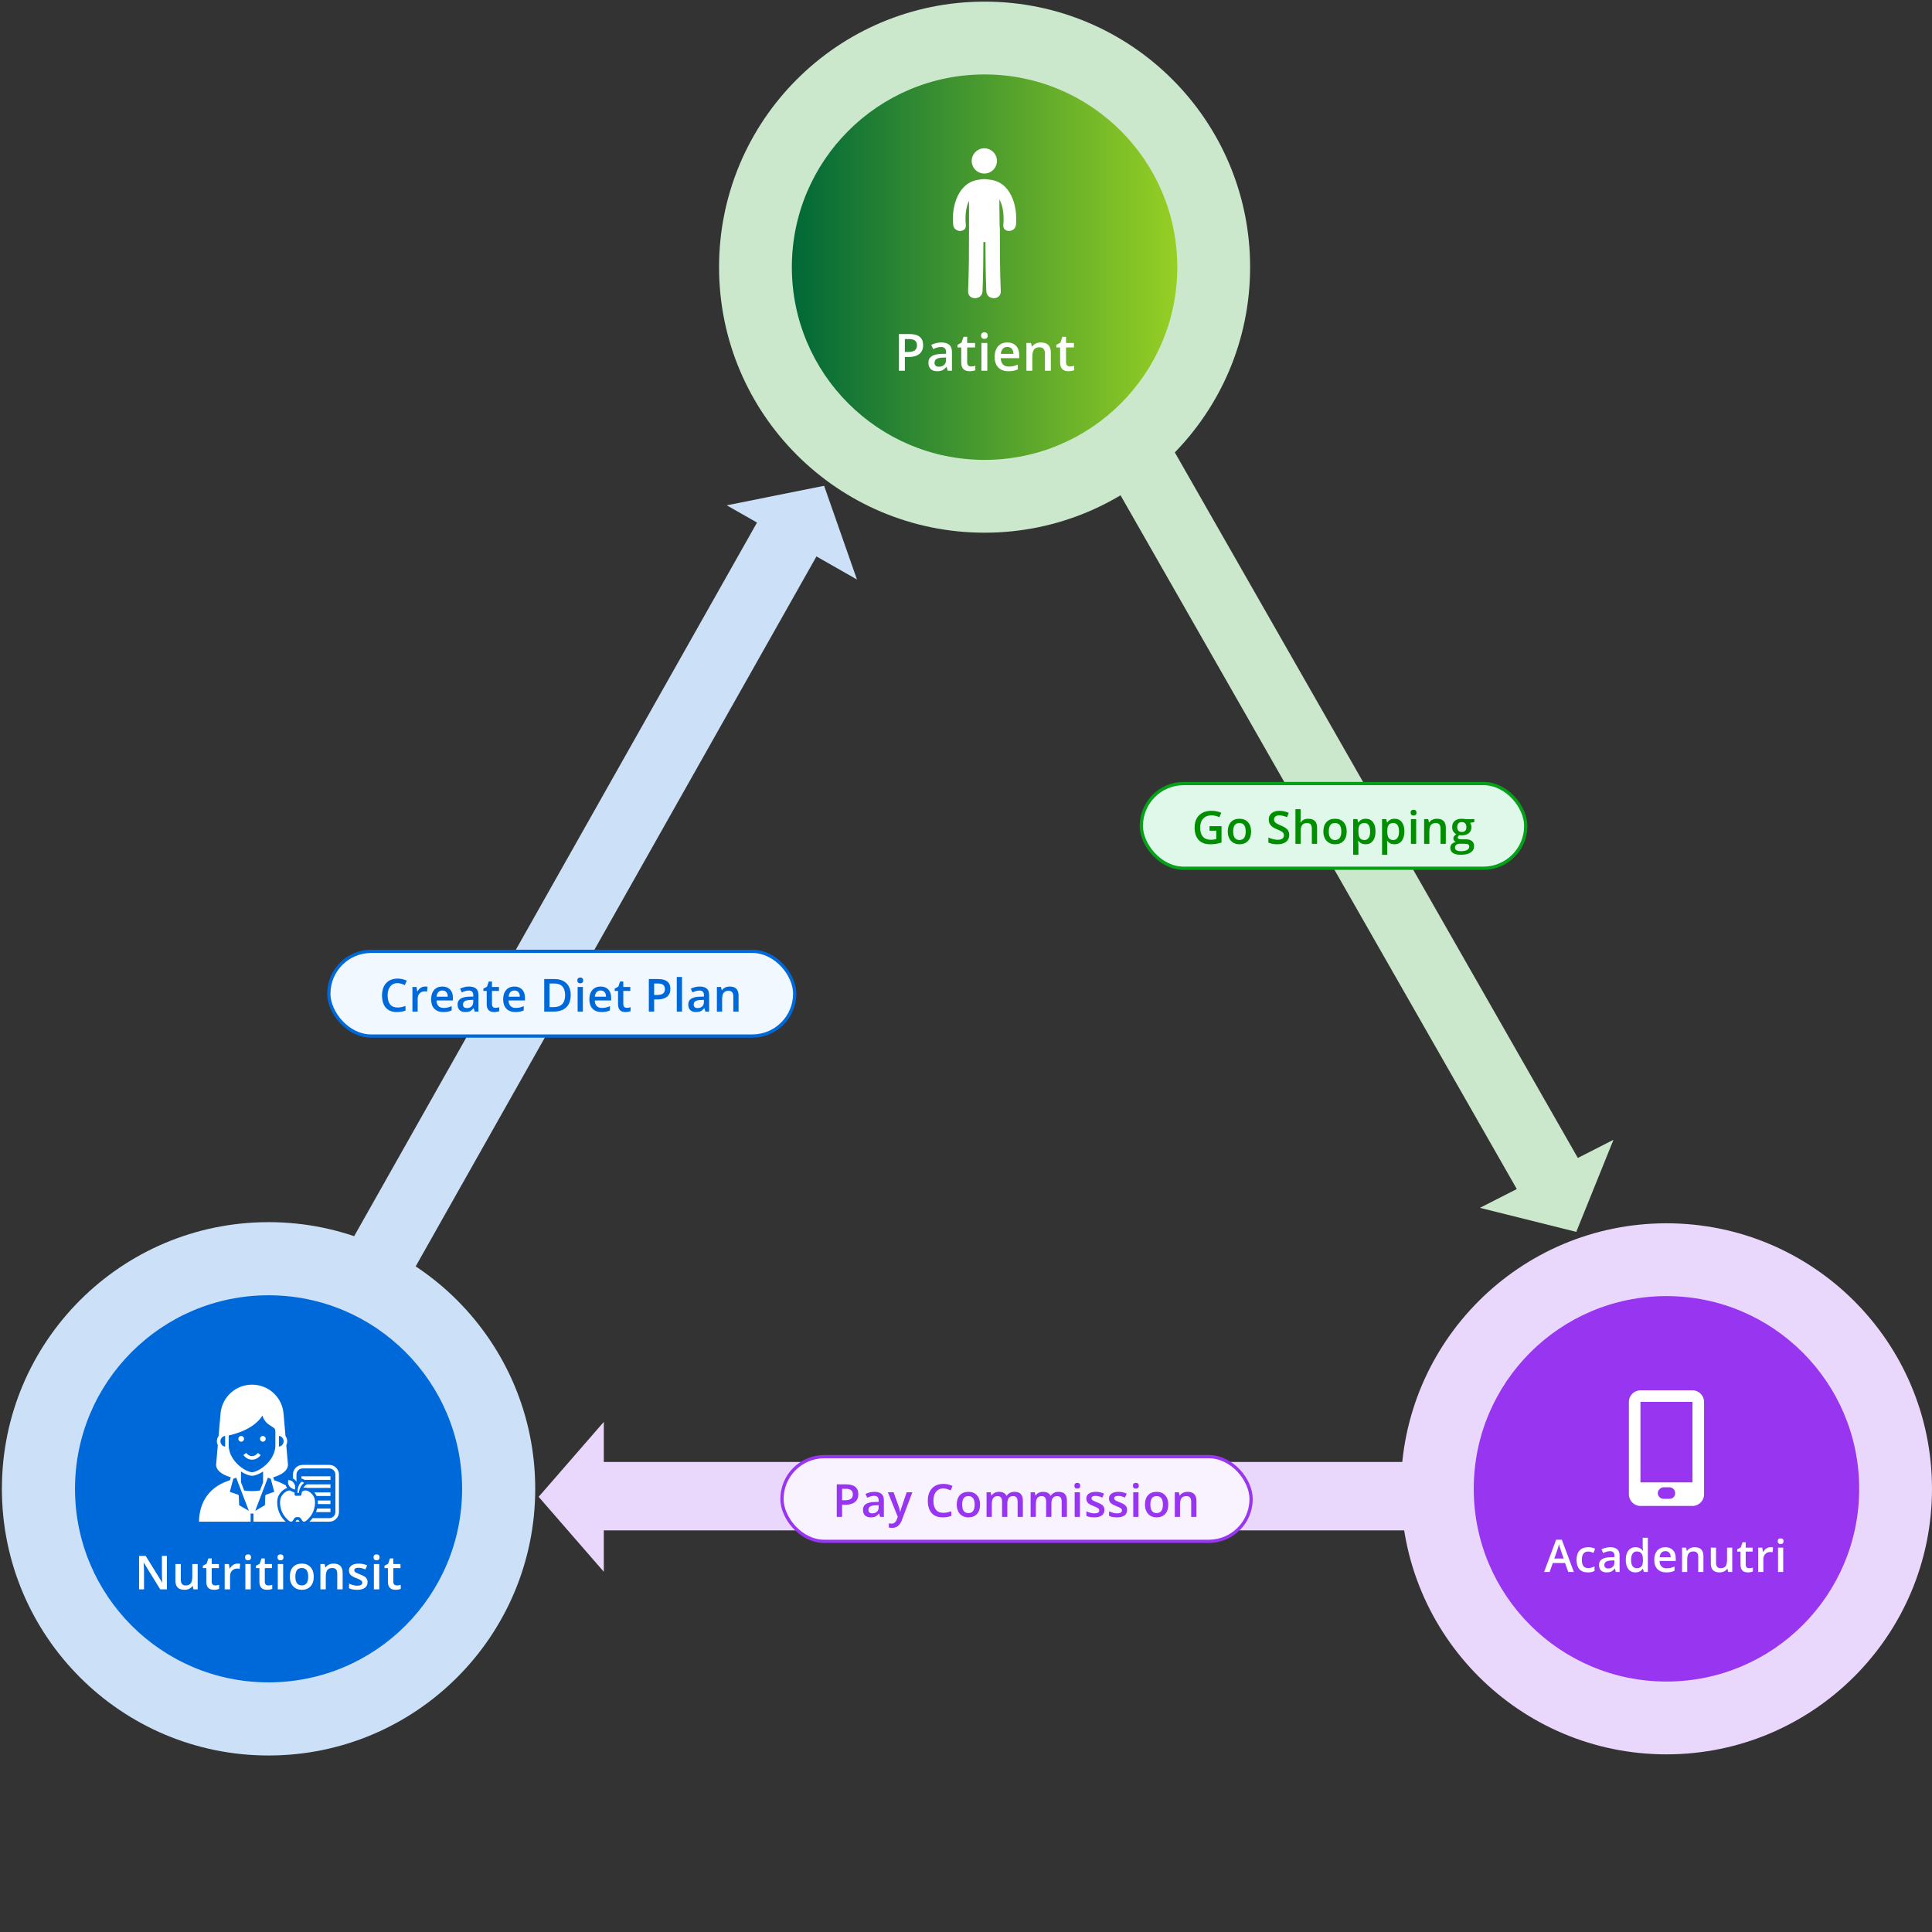 <svg width="593" height="593" viewBox="0 0 593 593" fill="none" xmlns="http://www.w3.org/2000/svg">
<rect x="0" y="0" width="593" height="593" fill="#333333" stroke="none"/>
<ellipse cx="511.498" cy="456.973" rx="81.5" ry="81.5" fill="#EAD7FC"/>
<ellipse cx="511.497" cy="456.973" rx="59.153" ry="59.153" fill="#9835F0"/>
<path d="M481.356 482.489L480.372 479.753H476.605L475.641 482.489H473.942L477.629 472.595H479.381L483.068 482.489H481.356ZM479.947 478.364L479.024 475.682C478.957 475.502 478.862 475.219 478.741 474.833C478.624 474.446 478.543 474.163 478.498 473.984C478.377 474.536 478.2 475.14 477.966 475.796L477.076 478.364H479.947ZM487.344 482.624C486.216 482.624 485.358 482.296 484.769 481.64C484.185 480.979 483.893 480.033 483.893 478.802C483.893 477.549 484.199 476.585 484.81 475.911C485.425 475.237 486.313 474.9 487.472 474.9C488.258 474.9 488.966 475.046 489.595 475.338L489.116 476.612C488.447 476.351 487.894 476.221 487.458 476.221C486.169 476.221 485.524 477.077 485.524 478.789C485.524 479.624 485.684 480.254 486.003 480.676C486.326 481.094 486.798 481.303 487.418 481.303C488.123 481.303 488.79 481.127 489.42 480.777V482.159C489.136 482.325 488.833 482.444 488.51 482.516C488.191 482.588 487.802 482.624 487.344 482.624ZM495.974 482.489L495.657 481.451H495.603C495.243 481.905 494.882 482.215 494.518 482.381C494.154 482.543 493.687 482.624 493.116 482.624C492.384 482.624 491.811 482.426 491.397 482.03C490.989 481.635 490.784 481.076 490.784 480.352C490.784 479.584 491.069 479.004 491.64 478.614C492.211 478.223 493.08 478.009 494.248 477.973L495.535 477.933V477.535C495.535 477.059 495.423 476.704 495.198 476.47C494.978 476.232 494.635 476.113 494.167 476.113C493.785 476.113 493.419 476.169 493.069 476.282C492.718 476.394 492.381 476.527 492.058 476.679L491.546 475.547C491.95 475.336 492.393 475.176 492.873 475.069C493.354 474.956 493.808 474.9 494.235 474.9C495.183 474.9 495.897 475.107 496.378 475.52C496.863 475.934 497.106 476.583 497.106 477.468V482.489H495.974ZM493.615 481.41C494.19 481.41 494.65 481.251 494.996 480.932C495.347 480.608 495.522 480.157 495.522 479.577V478.93L494.565 478.971C493.819 478.998 493.275 479.124 492.934 479.348C492.597 479.568 492.429 479.908 492.429 480.366C492.429 480.698 492.527 480.957 492.725 481.141C492.923 481.321 493.219 481.41 493.615 481.41ZM501.968 482.624C501.038 482.624 500.312 482.287 499.791 481.613C499.27 480.939 499.009 479.993 499.009 478.775C499.009 477.553 499.272 476.603 499.798 475.925C500.328 475.242 501.061 474.9 501.995 474.9C502.975 474.9 503.72 475.262 504.233 475.985H504.313C504.237 475.451 504.199 475.028 504.199 474.718V472.002H505.789V482.489H504.549L504.273 481.512H504.199C503.691 482.253 502.948 482.624 501.968 482.624ZM502.393 481.343C503.044 481.343 503.518 481.161 503.815 480.797C504.111 480.429 504.264 479.833 504.273 479.011V478.789C504.273 477.85 504.12 477.183 503.815 476.787C503.509 476.392 503.031 476.194 502.379 476.194C501.822 476.194 501.393 476.421 501.092 476.875C500.791 477.324 500.64 477.967 500.64 478.802C500.64 479.629 500.786 480.26 501.079 480.696C501.371 481.127 501.809 481.343 502.393 481.343ZM511.447 482.624C510.288 482.624 509.38 482.287 508.724 481.613C508.073 480.934 507.747 480.002 507.747 478.816C507.747 477.598 508.05 476.641 508.657 475.945C509.263 475.248 510.097 474.9 511.157 474.9C512.141 474.9 512.919 475.199 513.489 475.796C514.06 476.394 514.345 477.216 514.345 478.263V479.119H509.378C509.401 479.842 509.596 480.4 509.964 480.79C510.333 481.177 510.852 481.37 511.521 481.37C511.962 481.37 512.37 481.33 512.748 481.249C513.13 481.163 513.539 481.024 513.974 480.831V482.118C513.588 482.302 513.197 482.433 512.802 482.509C512.406 482.585 511.955 482.624 511.447 482.624ZM511.157 476.1C510.654 476.1 510.25 476.259 509.944 476.578C509.643 476.897 509.463 477.362 509.405 477.973H512.788C512.779 477.358 512.631 476.893 512.343 476.578C512.056 476.259 511.66 476.1 511.157 476.1ZM522.84 482.489H521.249V477.906C521.249 477.331 521.133 476.902 520.899 476.619C520.67 476.336 520.304 476.194 519.8 476.194C519.131 476.194 518.641 476.392 518.331 476.787C518.021 477.183 517.866 477.845 517.866 478.775V482.489H516.282V475.035H517.523L517.745 476.012H517.826C518.05 475.657 518.369 475.383 518.783 475.19C519.196 474.997 519.654 474.9 520.158 474.9C521.946 474.9 522.84 475.81 522.84 477.63V482.489ZM530.439 482.489L530.216 481.512H530.135C529.915 481.858 529.601 482.129 529.192 482.327C528.787 482.525 528.325 482.624 527.803 482.624C526.9 482.624 526.226 482.399 525.782 481.95C525.337 481.5 525.114 480.82 525.114 479.908V475.035H526.712V479.631C526.712 480.202 526.829 480.631 527.062 480.918C527.296 481.202 527.662 481.343 528.161 481.343C528.826 481.343 529.313 481.145 529.623 480.75C529.938 480.35 530.095 479.683 530.095 478.748V475.035H531.685V482.489H530.439ZM536.858 481.343C537.244 481.343 537.631 481.282 538.017 481.161V482.354C537.842 482.43 537.615 482.493 537.336 482.543C537.062 482.597 536.777 482.624 536.48 482.624C534.98 482.624 534.229 481.833 534.229 480.251V476.235H533.212V475.534L534.304 474.954L534.843 473.377H535.82V475.035H537.943V476.235H535.82V480.224C535.82 480.606 535.914 480.889 536.103 481.073C536.296 481.253 536.548 481.343 536.858 481.343ZM543.432 474.9C543.751 474.9 544.014 474.923 544.221 474.968L544.066 476.443C543.841 476.39 543.607 476.363 543.365 476.363C542.731 476.363 542.217 476.569 541.821 476.983C541.43 477.396 541.235 477.933 541.235 478.593V482.489H539.651V475.035H540.891L541.1 476.349H541.181C541.428 475.904 541.749 475.552 542.145 475.291C542.545 475.03 542.974 474.9 543.432 474.9ZM547.331 482.489H545.747V475.035H547.331V482.489ZM545.653 473.06C545.653 472.777 545.729 472.559 545.882 472.407C546.039 472.254 546.261 472.177 546.549 472.177C546.827 472.177 547.043 472.254 547.196 472.407C547.353 472.559 547.432 472.777 547.432 473.06C547.432 473.33 547.353 473.543 547.196 473.7C547.043 473.853 546.827 473.93 546.549 473.93C546.261 473.93 546.039 473.853 545.882 473.7C545.729 473.543 545.653 473.33 545.653 473.06Z" fill="white"/>
<g clip-path="url(#clip0_5443_203496)">
<path d="M519.485 426.739H503.514C501.562 426.739 499.965 428.336 499.965 430.288V458.681C499.965 460.633 501.562 462.23 503.514 462.23H519.485C521.438 462.23 523.035 460.633 523.035 458.681V430.288C523.035 428.336 521.438 426.739 519.485 426.739ZM512.387 460.046H510.612C509.725 460.046 508.838 459.337 508.838 458.272C508.838 457.384 509.725 456.497 510.612 456.497H512.387C513.452 456.497 514.162 457.384 514.162 458.272C514.162 459.337 513.452 460.046 512.387 460.046ZM519.485 454.996H503.514V430.288H519.485V454.996Z" fill="white"/>
</g>
<ellipse cx="302.204" cy="82" rx="81.5" ry="81.5" fill="#CCE8CC"/>
<ellipse cx="302.2" cy="82" rx="59.153" ry="59.153" fill="url(#paint0_linear_5443_203496)"/>
<path d="M283.348 105.932C283.348 107.107 282.963 108.009 282.193 108.635C281.423 109.261 280.327 109.575 278.904 109.575H277.733V113.788H275.893V102.527H279.135C280.542 102.527 281.595 102.815 282.293 103.39C282.997 103.965 283.348 104.812 283.348 105.932ZM277.733 108.027H278.712C279.656 108.027 280.35 107.862 280.791 107.534C281.233 107.205 281.454 106.691 281.454 105.993C281.454 105.346 281.256 104.863 280.861 104.545C280.465 104.227 279.849 104.068 279.012 104.068H277.733V108.027ZM290.893 113.788L290.531 112.602H290.469C290.058 113.12 289.645 113.475 289.229 113.665C288.813 113.849 288.279 113.942 287.627 113.942C286.79 113.942 286.135 113.716 285.663 113.264C285.196 112.812 284.962 112.173 284.962 111.346C284.962 110.468 285.288 109.806 285.94 109.359C286.592 108.912 287.586 108.668 288.921 108.627L290.392 108.581V108.127C290.392 107.582 290.264 107.177 290.007 106.91C289.755 106.638 289.362 106.502 288.828 106.502C288.392 106.502 287.973 106.566 287.573 106.694C287.172 106.822 286.787 106.974 286.418 107.148L285.832 105.855C286.294 105.613 286.8 105.431 287.35 105.308C287.899 105.179 288.418 105.115 288.905 105.115C289.989 105.115 290.805 105.351 291.355 105.824C291.909 106.296 292.187 107.038 292.187 108.05V113.788H290.893ZM288.197 112.555C288.854 112.555 289.38 112.373 289.776 112.009C290.176 111.639 290.377 111.123 290.377 110.46V109.721L289.283 109.767C288.43 109.798 287.809 109.942 287.419 110.199C287.034 110.45 286.841 110.838 286.841 111.362C286.841 111.742 286.954 112.037 287.18 112.247C287.406 112.453 287.745 112.555 288.197 112.555ZM298.044 112.478C298.486 112.478 298.927 112.409 299.369 112.27V113.634C299.169 113.721 298.909 113.793 298.591 113.849C298.278 113.911 297.952 113.942 297.613 113.942C295.898 113.942 295.04 113.038 295.04 111.231V106.64H293.877V105.839L295.125 105.177L295.741 103.374H296.858V105.269H299.284V106.64H296.858V111.2C296.858 111.636 296.966 111.96 297.181 112.17C297.402 112.376 297.69 112.478 298.044 112.478ZM303.046 113.788H301.236V105.269H303.046V113.788ZM301.129 103.012C301.129 102.689 301.216 102.44 301.39 102.265C301.57 102.091 301.824 102.003 302.153 102.003C302.471 102.003 302.718 102.091 302.892 102.265C303.072 102.44 303.162 102.689 303.162 103.012C303.162 103.32 303.072 103.564 302.892 103.744C302.718 103.919 302.471 104.006 302.153 104.006C301.824 104.006 301.57 103.919 301.39 103.744C301.216 103.564 301.129 103.32 301.129 103.012ZM309.52 113.942C308.195 113.942 307.158 113.557 306.408 112.787C305.664 112.011 305.292 110.946 305.292 109.59C305.292 108.199 305.638 107.105 306.331 106.309C307.025 105.513 307.977 105.115 309.189 105.115C310.313 105.115 311.202 105.457 311.854 106.14C312.506 106.822 312.832 107.762 312.832 108.959V109.937H307.155C307.181 110.763 307.405 111.4 307.826 111.847C308.247 112.288 308.84 112.509 309.605 112.509C310.108 112.509 310.575 112.463 311.007 112.371C311.443 112.273 311.91 112.114 312.408 111.893V113.364C311.967 113.575 311.52 113.724 311.068 113.811C310.616 113.898 310.1 113.942 309.52 113.942ZM309.189 106.486C308.614 106.486 308.152 106.668 307.802 107.033C307.458 107.398 307.253 107.929 307.186 108.627H311.053C311.043 107.924 310.873 107.392 310.544 107.033C310.216 106.668 309.764 106.486 309.189 106.486ZM322.541 113.788H320.723V108.55C320.723 107.893 320.589 107.403 320.322 107.079C320.06 106.756 319.642 106.594 319.067 106.594C318.302 106.594 317.742 106.82 317.388 107.272C317.033 107.724 316.856 108.481 316.856 109.544V113.788H315.046V105.269H316.463L316.718 106.386H316.81C317.067 105.98 317.431 105.667 317.904 105.446C318.376 105.226 318.9 105.115 319.475 105.115C321.519 105.115 322.541 106.155 322.541 108.235V113.788ZM328.39 112.478C328.832 112.478 329.273 112.409 329.715 112.27V113.634C329.515 113.721 329.256 113.793 328.937 113.849C328.624 113.911 328.298 113.942 327.959 113.942C326.244 113.942 325.386 113.038 325.386 111.231V106.64H324.223V105.839L325.471 105.177L326.087 103.374H327.204V105.269H329.63V106.64H327.204V111.2C327.204 111.636 327.312 111.96 327.528 112.17C327.748 112.376 328.036 112.478 328.39 112.478Z" fill="white"/>
<g clip-path="url(#clip1_5443_203496)">
<path d="M302.126 53.267C304.264 53.267 305.998 51.533 305.998 49.394C305.998 47.256 304.264 45.522 302.126 45.522C299.987 45.522 298.253 47.256 298.253 49.394C298.253 51.533 299.987 53.267 302.126 53.267Z" fill="white"/>
<path d="M303.474 55.114C302.496 54.916 301.486 54.928 300.512 55.15C294.074 55.904 291.984 63.357 292.574 69.039C292.83 71.495 296.703 71.521 296.444 69.039C296.229 66.968 296.321 63.843 297.422 61.622V69.72C297.422 69.816 297.431 69.905 297.435 69.997C297.433 70.041 297.423 70.078 297.423 70.122C297.423 76.549 297.411 82.972 297.146 89.393C297.028 92.248 301.454 92.237 301.571 89.393C301.779 84.361 301.831 79.326 301.843 74.29C302.053 74.303 302.263 74.303 302.472 74.291C302.485 79.327 302.536 84.362 302.742 89.393C302.86 92.237 307.286 92.248 307.167 89.393C306.902 82.972 306.892 76.549 306.892 70.122C306.892 69.923 306.866 69.742 306.825 69.567C306.819 66.777 306.713 63.985 306.745 61.197C308.063 63.428 308.184 66.831 307.955 69.037C307.696 71.518 311.569 71.493 311.825 69.037C312.429 63.237 310.238 55.592 303.474 55.114Z" fill="white"/>
</g>
<path d="M349.813 141.153L480.072 369.196" stroke="#CCE8CC" stroke-width="21"/>
<rect x="350.313" y="240.5" width="118" height="26" rx="13" fill="#E0F8EA"/>
<rect x="350.313" y="240.5" width="118" height="26" rx="13" stroke="#04A118"/>
<path d="M371.248 253.579H374.926V258.597C374.324 258.793 373.746 258.932 373.19 259.014C372.638 259.096 372.041 259.137 371.399 259.137C369.886 259.137 368.719 258.69 367.899 257.797C367.078 256.899 366.668 255.634 366.668 254.003C366.668 252.394 367.131 251.136 368.056 250.229C368.981 249.318 370.255 248.862 371.877 248.862C372.921 248.862 373.91 249.063 374.844 249.464L374.27 250.824C373.459 250.451 372.647 250.264 371.836 250.264C370.77 250.264 369.927 250.599 369.307 251.269C368.687 251.938 368.377 252.854 368.377 254.017C368.377 255.238 368.655 256.168 369.211 256.806C369.772 257.439 370.576 257.756 371.624 257.756C372.153 257.756 372.718 257.69 373.32 257.558V254.98H371.248V253.579ZM384.007 255.206C384.007 256.441 383.691 257.405 383.057 258.098C382.424 258.79 381.542 259.137 380.412 259.137C379.705 259.137 379.081 258.977 378.539 258.658C377.996 258.339 377.579 257.881 377.288 257.284C376.996 256.687 376.85 255.994 376.85 255.206C376.85 253.98 377.165 253.023 377.794 252.335C378.422 251.647 379.309 251.303 380.453 251.303C381.546 251.303 382.412 251.656 383.05 252.362C383.688 253.064 384.007 254.012 384.007 255.206ZM378.504 255.206C378.504 256.951 379.149 257.824 380.439 257.824C381.715 257.824 382.353 256.951 382.353 255.206C382.353 253.479 381.711 252.615 380.425 252.615C379.751 252.615 379.261 252.839 378.956 253.285C378.655 253.732 378.504 254.372 378.504 255.206ZM395.71 256.286C395.71 257.175 395.389 257.872 394.746 258.378C394.104 258.884 393.217 259.137 392.087 259.137C390.957 259.137 390.032 258.961 389.312 258.61V257.065C389.768 257.28 390.251 257.448 390.761 257.571C391.276 257.694 391.755 257.756 392.197 257.756C392.844 257.756 393.32 257.633 393.625 257.387C393.935 257.141 394.09 256.81 394.09 256.396C394.09 256.022 393.949 255.705 393.666 255.445C393.384 255.186 392.8 254.878 391.916 254.522C391.005 254.153 390.362 253.732 389.989 253.258C389.615 252.784 389.428 252.214 389.428 251.549C389.428 250.715 389.724 250.059 390.317 249.58C390.909 249.102 391.704 248.862 392.702 248.862C393.659 248.862 394.612 249.072 395.56 249.491L395.04 250.824C394.152 250.451 393.359 250.264 392.661 250.264C392.133 250.264 391.732 250.38 391.458 250.612C391.185 250.84 391.048 251.143 391.048 251.521C391.048 251.781 391.103 252.005 391.212 252.191C391.322 252.374 391.502 252.547 391.752 252.711C392.003 252.875 392.454 253.091 393.106 253.36C393.839 253.666 394.377 253.951 394.719 254.215C395.061 254.479 395.311 254.778 395.471 255.11C395.63 255.443 395.71 255.835 395.71 256.286ZM404.265 259H402.652V254.352C402.652 253.768 402.534 253.333 402.297 253.046C402.064 252.759 401.693 252.615 401.182 252.615C400.508 252.615 400.011 252.818 399.692 253.224C399.378 253.625 399.22 254.299 399.22 255.247V259H397.614V248.363H399.22V251.063C399.22 251.496 399.193 251.959 399.138 252.451H399.241C399.46 252.087 399.763 251.804 400.15 251.604C400.542 251.403 400.998 251.303 401.517 251.303C403.349 251.303 404.265 252.226 404.265 254.071V259ZM413.347 255.206C413.347 256.441 413.03 257.405 412.396 258.098C411.763 258.79 410.881 259.137 409.751 259.137C409.045 259.137 408.42 258.977 407.878 258.658C407.336 258.339 406.919 257.881 406.627 257.284C406.335 256.687 406.189 255.994 406.189 255.206C406.189 253.98 406.504 253.023 407.133 252.335C407.762 251.647 408.648 251.303 409.792 251.303C410.886 251.303 411.752 251.656 412.39 252.362C413.028 253.064 413.347 254.012 413.347 255.206ZM407.844 255.206C407.844 256.951 408.489 257.824 409.778 257.824C411.054 257.824 411.692 256.951 411.692 255.206C411.692 253.479 411.05 252.615 409.765 252.615C409.09 252.615 408.6 252.839 408.295 253.285C407.994 253.732 407.844 254.372 407.844 255.206ZM419.174 259.137C418.217 259.137 417.474 258.793 416.946 258.104H416.85C416.914 258.743 416.946 259.13 416.946 259.267V262.363H415.339V251.439H416.638C416.675 251.581 416.75 251.918 416.864 252.451H416.946C417.447 251.686 418.199 251.303 419.202 251.303C420.145 251.303 420.879 251.645 421.403 252.328C421.931 253.012 422.196 253.971 422.196 255.206C422.196 256.441 421.927 257.405 421.389 258.098C420.856 258.79 420.118 259.137 419.174 259.137ZM418.785 252.615C418.147 252.615 417.679 252.802 417.383 253.176C417.091 253.549 416.946 254.146 416.946 254.967V255.206C416.946 256.127 417.091 256.794 417.383 257.209C417.675 257.619 418.151 257.824 418.812 257.824C419.368 257.824 419.796 257.596 420.097 257.141C420.398 256.685 420.548 256.035 420.548 255.192C420.548 254.345 420.398 253.704 420.097 253.271C419.801 252.834 419.363 252.615 418.785 252.615ZM428.037 259.137C427.08 259.137 426.337 258.793 425.808 258.104H425.713C425.776 258.743 425.808 259.13 425.808 259.267V262.363H424.202V251.439H425.501C425.537 251.581 425.612 251.918 425.726 252.451H425.808C426.31 251.686 427.062 251.303 428.064 251.303C429.008 251.303 429.741 251.645 430.265 252.328C430.794 253.012 431.058 253.971 431.058 255.206C431.058 256.441 430.789 257.405 430.252 258.098C429.718 258.79 428.98 259.137 428.037 259.137ZM427.647 252.615C427.009 252.615 426.542 252.802 426.246 253.176C425.954 253.549 425.808 254.146 425.808 254.967V255.206C425.808 256.127 425.954 256.794 426.246 257.209C426.537 257.619 427.014 257.824 427.675 257.824C428.231 257.824 428.659 257.596 428.96 257.141C429.26 256.685 429.411 256.035 429.411 255.192C429.411 254.345 429.26 253.704 428.96 253.271C428.663 252.834 428.226 252.615 427.647 252.615ZM434.671 259H433.065V251.439H434.671V259ZM432.969 249.437C432.969 249.149 433.046 248.928 433.201 248.773C433.361 248.618 433.586 248.541 433.878 248.541C434.161 248.541 434.379 248.618 434.534 248.773C434.694 248.928 434.774 249.149 434.774 249.437C434.774 249.71 434.694 249.926 434.534 250.086C434.379 250.241 434.161 250.318 433.878 250.318C433.586 250.318 433.361 250.241 433.201 250.086C433.046 249.926 432.969 249.71 432.969 249.437ZM443.766 259H442.153V254.352C442.153 253.768 442.034 253.333 441.797 253.046C441.565 252.759 441.193 252.615 440.683 252.615C440.004 252.615 439.507 252.816 439.193 253.217C438.878 253.618 438.721 254.29 438.721 255.233V259H437.115V251.439H438.372L438.598 252.431H438.68C438.908 252.071 439.232 251.793 439.651 251.597C440.07 251.401 440.535 251.303 441.045 251.303C442.859 251.303 443.766 252.226 443.766 254.071V259ZM452.526 251.439V252.321L451.234 252.561C451.353 252.72 451.451 252.916 451.528 253.148C451.606 253.381 451.644 253.627 451.644 253.887C451.644 254.666 451.375 255.279 450.838 255.726C450.3 256.172 449.559 256.396 448.616 256.396C448.374 256.396 448.156 256.377 447.96 256.341C447.613 256.555 447.44 256.806 447.44 257.093C447.44 257.266 447.52 257.396 447.679 257.482C447.844 257.569 448.142 257.612 448.575 257.612H449.894C450.728 257.612 451.362 257.79 451.795 258.146C452.228 258.501 452.444 259.014 452.444 259.684C452.444 260.54 452.091 261.201 451.385 261.666C450.678 262.131 449.657 262.363 448.322 262.363C447.292 262.363 446.506 262.181 445.964 261.816C445.421 261.452 445.15 260.932 445.15 260.258C445.15 259.793 445.296 259.401 445.588 259.082C445.884 258.768 446.296 258.549 446.825 258.426C446.611 258.335 446.433 258.189 446.292 257.988C446.155 257.783 446.087 257.569 446.087 257.346C446.087 257.063 446.166 256.824 446.326 256.628C446.485 256.432 446.722 256.238 447.037 256.047C446.645 255.878 446.326 255.605 446.08 255.227C445.838 254.844 445.718 254.397 445.718 253.887C445.718 253.066 445.975 252.431 446.49 251.979C447.01 251.528 447.748 251.303 448.705 251.303C448.919 251.303 449.142 251.319 449.375 251.351C449.612 251.378 449.79 251.408 449.908 251.439H452.526ZM446.586 260.176C446.586 260.522 446.741 260.789 447.051 260.976C447.365 261.162 447.805 261.256 448.37 261.256C449.245 261.256 449.897 261.131 450.325 260.88C450.753 260.629 450.968 260.297 450.968 259.882C450.968 259.554 450.849 259.319 450.612 259.178C450.38 259.041 449.944 258.973 449.306 258.973H448.09C447.629 258.973 447.262 259.08 446.989 259.294C446.72 259.513 446.586 259.807 446.586 260.176ZM447.276 253.887C447.276 254.361 447.397 254.725 447.638 254.98C447.885 255.236 448.235 255.363 448.691 255.363C449.621 255.363 450.086 254.867 450.086 253.873C450.086 253.381 449.97 253.003 449.737 252.738C449.509 252.469 449.161 252.335 448.691 252.335C448.226 252.335 447.873 252.467 447.632 252.731C447.395 252.996 447.276 253.381 447.276 253.887Z" fill="#018E01"/>
<path d="M483.815 378.106L454.242 370.728L495.229 349.844L483.815 378.106Z" fill="#CCE8CC"/>
<path d="M434.004 459.229L176.016 459.229" stroke="#EAD7FC" stroke-width="21"/>
<path d="M165.33 459.431L185.33 436.431L185.33 482.431L165.33 459.431Z" fill="#EAD7FC"/>
<path d="M115.009 389.614L245.71 158.087" stroke="#CCE1F7" stroke-width="21"/>
<path d="M252.947 149.108L263.031 177.871L223.062 155.1L252.947 149.108Z" fill="#CCE1F7"/>
<ellipse cx="82.43" cy="456.973" rx="81.85" ry="81.85" fill="#CCE1F7"/>
<ellipse cx="82.428" cy="456.973" rx="59.407" ry="59.407" fill="#0069D9"/>
<path d="M51.23 487.824H49.175L44.131 479.652H44.075L44.11 480.108C44.176 480.978 44.208 481.773 44.208 482.493V487.824H42.686V477.569H44.721L49.75 485.699H49.792C49.783 485.591 49.764 485.201 49.736 484.527C49.708 483.849 49.694 483.321 49.694 482.942V477.569H51.23V487.824ZM59.377 487.824L59.146 486.807H59.062C58.833 487.167 58.505 487.45 58.08 487.656C57.659 487.862 57.177 487.965 56.635 487.965C55.695 487.965 54.993 487.731 54.53 487.263C54.067 486.795 53.836 486.087 53.836 485.138V480.066H55.498V484.85C55.498 485.444 55.62 485.891 55.863 486.19C56.106 486.484 56.487 486.632 57.006 486.632C57.699 486.632 58.206 486.426 58.529 486.014C58.856 485.598 59.02 484.904 59.02 483.931V480.066H60.675V487.824H59.377ZM66.059 486.632C66.461 486.632 66.863 486.569 67.265 486.442V487.684C67.083 487.763 66.847 487.829 66.557 487.88C66.271 487.936 65.975 487.965 65.666 487.965C64.104 487.965 63.323 487.141 63.323 485.495V481.315H62.264V480.585L63.4 479.982L63.961 478.34H64.978V480.066H67.188V481.315H64.978V485.467C64.978 485.865 65.077 486.159 65.273 486.351C65.474 486.538 65.736 486.632 66.059 486.632ZM72.901 479.926C73.233 479.926 73.507 479.949 73.722 479.996L73.561 481.532C73.327 481.476 73.084 481.448 72.831 481.448C72.172 481.448 71.636 481.663 71.225 482.093C70.818 482.524 70.615 483.082 70.615 483.77V487.824H68.966V480.066H70.257L70.474 481.434H70.558C70.816 480.971 71.15 480.604 71.561 480.333C71.978 480.061 72.424 479.926 72.901 479.926ZM76.959 487.824H75.311V480.066H76.959V487.824ZM75.213 478.011C75.213 477.716 75.292 477.489 75.451 477.33C75.615 477.171 75.846 477.092 76.145 477.092C76.435 477.092 76.66 477.171 76.819 477.33C76.983 477.489 77.064 477.716 77.064 478.011C77.064 478.291 76.983 478.513 76.819 478.677C76.66 478.836 76.435 478.916 76.145 478.916C75.846 478.916 75.615 478.836 75.451 478.677C75.292 478.513 75.213 478.291 75.213 478.011ZM82.357 486.632C82.759 486.632 83.161 486.569 83.563 486.442V487.684C83.381 487.763 83.145 487.829 82.855 487.88C82.57 487.936 82.272 487.965 81.964 487.965C80.402 487.965 79.621 487.141 79.621 485.495V481.315H78.562V480.585L79.698 479.982L80.259 478.34H81.276V480.066H83.486V481.315H81.276V485.467C81.276 485.865 81.375 486.159 81.571 486.351C81.772 486.538 82.034 486.632 82.357 486.632ZM86.913 487.824H85.264V480.066H86.913V487.824ZM85.166 478.011C85.166 477.716 85.245 477.489 85.404 477.33C85.568 477.171 85.8 477.092 86.099 477.092C86.389 477.092 86.613 477.171 86.772 477.33C86.936 477.489 87.018 477.716 87.018 478.011C87.018 478.291 86.936 478.513 86.772 478.677C86.613 478.836 86.389 478.916 86.099 478.916C85.8 478.916 85.568 478.836 85.404 478.677C85.245 478.513 85.166 478.291 85.166 478.011ZM96.302 483.931C96.302 485.198 95.977 486.187 95.326 486.898C94.677 487.609 93.772 487.965 92.612 487.965C91.887 487.965 91.246 487.801 90.69 487.473C90.133 487.146 89.705 486.676 89.406 486.064C89.107 485.451 88.957 484.74 88.957 483.931C88.957 482.673 89.28 481.691 89.925 480.985C90.571 480.279 91.48 479.926 92.654 479.926C93.776 479.926 94.665 480.288 95.32 481.013C95.974 481.733 96.302 482.706 96.302 483.931ZM90.655 483.931C90.655 485.722 91.316 486.618 92.64 486.618C93.949 486.618 94.604 485.722 94.604 483.931C94.604 482.159 93.945 481.273 92.626 481.273C91.934 481.273 91.431 481.502 91.118 481.96C90.809 482.418 90.655 483.075 90.655 483.931ZM105.171 487.824H103.516V483.054C103.516 482.456 103.394 482.009 103.151 481.714C102.913 481.42 102.532 481.273 102.008 481.273C101.311 481.273 100.801 481.478 100.479 481.89C100.156 482.301 99.995 482.991 99.995 483.959V487.824H98.346V480.066H99.637L99.868 481.083H99.953C100.186 480.714 100.518 480.428 100.949 480.227C101.379 480.026 101.856 479.926 102.38 479.926C104.241 479.926 105.171 480.873 105.171 482.767V487.824ZM112.821 485.615C112.821 486.372 112.545 486.954 111.993 487.361C111.441 487.763 110.651 487.965 109.622 487.965C108.589 487.965 107.758 487.808 107.132 487.495V486.071C108.044 486.491 108.892 486.702 109.678 486.702C110.693 486.702 111.2 486.396 111.2 485.783C111.2 485.587 111.144 485.423 111.032 485.292C110.92 485.161 110.735 485.025 110.478 484.885C110.221 484.745 109.863 484.586 109.405 484.408C108.511 484.062 107.906 483.716 107.588 483.37C107.274 483.024 107.118 482.575 107.118 482.023C107.118 481.359 107.384 480.845 107.917 480.48C108.455 480.11 109.185 479.926 110.106 479.926C111.018 479.926 111.881 480.11 112.694 480.48L112.161 481.721C111.324 481.375 110.62 481.202 110.05 481.202C109.18 481.202 108.745 481.45 108.745 481.946C108.745 482.189 108.857 482.395 109.082 482.563C109.311 482.732 109.807 482.963 110.569 483.258C111.21 483.506 111.675 483.732 111.965 483.938C112.255 484.144 112.47 484.382 112.61 484.654C112.751 484.92 112.821 485.24 112.821 485.615ZM116.401 487.824H114.753V480.066H116.401V487.824ZM114.655 478.011C114.655 477.716 114.734 477.489 114.893 477.33C115.057 477.171 115.288 477.092 115.588 477.092C115.878 477.092 116.102 477.171 116.261 477.33C116.425 477.489 116.507 477.716 116.507 478.011C116.507 478.291 116.425 478.513 116.261 478.677C116.102 478.836 115.878 478.916 115.588 478.916C115.288 478.916 115.057 478.836 114.893 478.677C114.734 478.513 114.655 478.291 114.655 478.011ZM121.799 486.632C122.201 486.632 122.603 486.569 123.006 486.442V487.684C122.823 487.763 122.587 487.829 122.297 487.88C122.012 487.936 121.715 487.965 121.406 487.965C119.844 487.965 119.063 487.141 119.063 485.495V481.315H118.004V480.585L119.141 479.982L119.702 478.34H120.719V480.066H122.928V481.315H120.719V485.467C120.719 485.865 120.817 486.159 121.013 486.351C121.215 486.538 121.476 486.632 121.799 486.632Z" fill="white"/>
<path d="M74.172 442.5C74.651 442.422 74.977 441.971 74.898 441.492C74.82 441.013 74.369 440.688 73.89 440.766C73.411 440.844 73.086 441.295 73.164 441.774C73.242 442.253 73.693 442.578 74.172 442.5Z" fill="white"/>
<path d="M80.817 442.502C81.296 442.424 81.621 441.973 81.543 441.494C81.465 441.015 81.013 440.689 80.534 440.767C80.055 440.845 79.73 441.297 79.808 441.776C79.886 442.255 80.338 442.58 80.817 442.502Z" fill="white"/>
<path d="M77.359 448.029C78.366 448.029 79.335 447.511 80.019 446.608L79.15 445.951C78.668 446.588 78.031 446.94 77.359 446.94C76.686 446.94 76.049 446.588 75.567 445.951L74.698 446.608C75.382 447.511 76.351 448.029 77.359 448.029ZM91.567 466.523H91.078C91.014 466.557 90.885 466.769 90.806 466.897C90.773 466.951 90.738 467.007 90.702 467.064H91.945C91.91 467.009 91.875 466.953 91.841 466.897C91.763 466.77 91.635 466.561 91.567 466.523Z" fill="white"/>
<path d="M86.721 466.007C85.431 464.41 84.807 461.93 85.203 459.975C85.427 458.873 86.267 457.737 87.345 457.082C87.596 456.929 87.865 456.807 88.145 456.721C88.096 456.659 88.05 456.594 88.006 456.528C87.884 456.342 87.784 456.142 87.709 455.932C86.649 455.282 85.455 454.75 84.132 454.344L83.89 453.445C83.889 453.441 83.887 453.438 83.886 453.434C86.515 452.661 88.378 451.365 88.386 449.575L87.868 443.587C88.055 443.208 88.152 442.792 88.151 442.371C88.151 441.765 87.955 441.205 87.623 440.75L87.013 433.696C86.495 428.742 82.345 425.002 77.359 425.002C72.373 425.002 68.222 428.742 67.704 433.701L67.095 440.75C66.751 441.22 66.566 441.788 66.567 442.371C66.567 442.807 66.669 443.22 66.85 443.587L66.332 449.575C66.34 451.365 68.203 452.661 70.832 453.434C70.831 453.438 70.829 453.441 70.828 453.445L70.586 454.344C64.536 456.201 61.175 460.689 61.083 467.064H76.923V464.569H77.795V467.064H87.675C87.383 466.786 87.069 466.437 86.721 466.007ZM85.611 443.656L85.612 440.72C86.429 440.826 87.062 441.525 87.062 442.371C87.062 443.22 86.423 443.922 85.6 444.024C85.606 443.901 85.61 443.778 85.61 443.656L85.611 443.656ZM67.656 442.371C67.656 441.525 68.289 440.827 69.106 440.72L69.107 443.657C69.107 443.779 69.111 443.901 69.118 444.024C68.295 443.922 67.656 443.22 67.656 442.371ZM70.197 443.655L70.195 440.594C71.247 440.371 73.428 439.816 75.626 438.694C77.873 437.548 79.521 436.138 80.547 434.489C81.125 436.425 82.347 437.178 83.29 437.759C83.939 438.159 84.322 438.411 84.47 438.828C84.514 439.187 84.523 439.419 84.523 439.553L84.521 443.655C84.517 446.379 82.799 448.453 81.776 449.446C80.137 451.038 78.346 451.822 77.359 451.883C76.372 451.822 74.58 451.038 72.941 449.446C71.918 448.453 70.201 446.379 70.197 443.655ZM73.408 462L73.294 459.143C73.29 459.056 73.26 458.971 73.208 458.901C73.156 458.831 73.084 458.778 73.001 458.749L70.536 457.891L71.612 453.882L72.485 453.536L76.389 463.735L73.408 462ZM77.359 457.674C76.521 457.674 75.709 457.61 74.933 457.493L73.972 454.982V451.659C75.153 452.433 76.372 452.925 77.332 452.972C77.35 452.973 77.368 452.973 77.386 452.972C78.345 452.925 79.565 452.433 80.746 451.659V454.982L79.785 457.493C78.982 457.614 78.171 457.675 77.359 457.674ZM81.716 458.749C81.634 458.778 81.562 458.831 81.51 458.901C81.457 458.971 81.428 459.056 81.424 459.143L81.31 462L78.329 463.735L82.233 453.536L83.105 453.882L84.182 457.891L81.716 458.749ZM101.069 449.628H92.875C91.238 449.628 89.906 450.96 89.906 452.597V453.784C90.357 454.024 90.734 454.383 90.996 454.822V452.597C90.996 451.56 91.839 450.718 92.875 450.718H101.068C102.104 450.718 102.947 451.56 102.947 452.597V464.097C102.947 465.132 102.104 465.975 101.069 465.975H95.951C95.943 465.985 95.935 465.996 95.927 466.007C95.58 466.437 95.265 466.786 94.973 467.064H101.069C102.705 467.064 104.037 465.733 104.037 464.097V452.597C104.037 450.96 102.705 449.628 101.069 449.628Z" fill="white"/>
<path d="M101.429 453.127H92.513V453.882C92.57 453.86 92.632 453.85 92.693 453.854C92.755 453.857 92.815 453.874 92.869 453.903L93.465 454.217H101.429L101.429 453.127ZM101.429 455.604H94.2C93.956 455.73 93.491 456.038 93.111 456.693H93.118C93.244 456.654 93.373 456.627 93.504 456.613C93.796 456.583 94.101 456.611 94.409 456.693H101.429L101.429 455.604ZM101.429 458.081H96.468C96.757 458.418 96.999 458.788 97.175 459.17H101.429L101.429 458.081ZM101.429 460.558H97.528C97.563 460.912 97.569 461.277 97.546 461.647H101.429L101.429 460.558ZM96.996 464.124H101.429V463.034H97.338C97.249 463.405 97.135 463.769 96.996 464.124ZM96.59 460.148C96.412 459.273 95.729 458.362 94.85 457.828C94.544 457.641 94.077 457.43 93.594 457.48C93.278 457.513 93.008 457.678 92.696 457.87L92.656 457.895C92.597 458.159 92.557 458.426 92.536 458.695C92.527 458.803 92.479 458.903 92.4 458.977C92.321 459.051 92.218 459.093 92.11 459.095L90.862 459.118H90.854C90.743 459.118 90.636 459.075 90.555 458.999C90.474 458.922 90.425 458.817 90.419 458.706C90.411 458.517 90.41 458.327 90.417 458.138C90.344 458.101 90.273 458.062 90.204 458.023C89.859 457.92 89.416 457.75 88.989 457.478C88.528 457.451 88.089 457.65 87.797 457.828C86.917 458.362 86.234 459.273 86.057 460.148C85.708 461.866 86.26 464.051 87.398 465.46C87.706 465.841 88.643 467.002 89.301 467.062C89.451 467.077 89.576 467.032 89.708 466.919C89.839 466.807 89.953 466.621 90.063 466.442C90.265 466.113 90.516 465.703 90.994 465.654C91.008 465.653 91.023 465.652 91.038 465.652H91.609C91.623 465.652 91.638 465.653 91.653 465.654C92.13 465.703 92.382 466.113 92.583 466.442C92.694 466.621 92.807 466.807 92.938 466.919C93.071 467.032 93.196 467.077 93.345 467.062C94.003 467.002 94.941 465.841 95.248 465.46C96.387 464.051 96.938 461.866 96.59 460.148ZM90.497 457.201C90.528 456.986 90.568 456.759 90.622 456.528C90.582 456.054 90.45 455.501 90.103 455.061C89.747 454.61 89.203 454.339 88.483 454.255C88.334 454.965 88.418 455.568 88.734 456.051C89.181 456.733 89.991 457.057 90.497 457.201V457.201Z" fill="white"/>
<path d="M91.285 458.238L91.712 458.23C91.946 456.515 92.727 455.597 93.334 455.131L92.661 454.776C91.576 455.399 91.307 457.204 91.285 458.238Z" fill="white"/>
<rect x="240.013" y="447.097" width="144" height="26" rx="13" fill="#F9F2FF"/>
<rect x="240.013" y="447.097" width="144" height="26" rx="13" stroke="#9835F0"/>
<path d="M263.449 458.624C263.449 459.668 263.107 460.467 262.424 461.023C261.74 461.579 260.767 461.857 259.505 461.857H258.466V465.597H256.832V455.603H259.71C260.959 455.603 261.893 455.858 262.513 456.368C263.137 456.879 263.449 457.631 263.449 458.624ZM258.466 460.483H259.334C260.173 460.483 260.788 460.338 261.18 460.046C261.572 459.754 261.768 459.299 261.768 458.679C261.768 458.104 261.592 457.676 261.241 457.394C260.89 457.111 260.343 456.97 259.601 456.97H258.466V460.483ZM270.145 465.597L269.824 464.544H269.769C269.404 465.004 269.037 465.319 268.668 465.487C268.299 465.651 267.825 465.733 267.246 465.733C266.504 465.733 265.923 465.533 265.503 465.132C265.089 464.731 264.881 464.163 264.881 463.43C264.881 462.65 265.171 462.062 265.749 461.666C266.328 461.27 267.21 461.053 268.395 461.017L269.701 460.976V460.572C269.701 460.089 269.587 459.729 269.359 459.492C269.135 459.251 268.787 459.13 268.313 459.13C267.925 459.13 267.554 459.187 267.199 459.301C266.843 459.415 266.501 459.549 266.173 459.704L265.654 458.556C266.064 458.341 266.513 458.18 267 458.07C267.488 457.956 267.948 457.899 268.381 457.899C269.343 457.899 270.067 458.109 270.555 458.528C271.047 458.948 271.293 459.606 271.293 460.504V465.597H270.145ZM267.752 464.503C268.336 464.503 268.803 464.341 269.154 464.018C269.509 463.689 269.687 463.231 269.687 462.644V461.987L268.716 462.028C267.96 462.056 267.408 462.183 267.062 462.411C266.72 462.634 266.549 462.979 266.549 463.443C266.549 463.781 266.649 464.043 266.85 464.229C267.05 464.412 267.351 464.503 267.752 464.503ZM272.527 458.036H274.277L275.815 462.322C276.048 462.933 276.203 463.507 276.28 464.045H276.335C276.376 463.794 276.451 463.491 276.56 463.136C276.67 462.776 277.248 461.076 278.297 458.036H280.033L276.8 466.602C276.212 468.174 275.232 468.96 273.86 468.96C273.505 468.96 273.158 468.921 272.821 468.844V467.572C273.063 467.627 273.338 467.654 273.648 467.654C274.423 467.654 274.968 467.205 275.282 466.308L275.562 465.597L272.527 458.036ZM289.521 456.86C288.582 456.86 287.844 457.193 287.306 457.858C286.768 458.524 286.499 459.442 286.499 460.613C286.499 461.839 286.757 462.767 287.272 463.396C287.791 464.024 288.541 464.339 289.521 464.339C289.945 464.339 290.355 464.298 290.751 464.216C291.148 464.129 291.56 464.02 291.989 463.888V465.289C291.205 465.585 290.316 465.733 289.323 465.733C287.86 465.733 286.736 465.291 285.953 464.407C285.169 463.519 284.777 462.249 284.777 460.6C284.777 459.561 284.966 458.651 285.344 457.872C285.727 457.093 286.278 456.496 286.998 456.081C287.719 455.666 288.564 455.459 289.535 455.459C290.555 455.459 291.499 455.673 292.365 456.102L291.777 457.462C291.44 457.302 291.082 457.163 290.704 457.045C290.33 456.922 289.936 456.86 289.521 456.86ZM300.817 461.803C300.817 463.038 300.5 464.002 299.867 464.694C299.234 465.387 298.352 465.733 297.221 465.733C296.515 465.733 295.891 465.574 295.348 465.255C294.806 464.936 294.389 464.478 294.097 463.881C293.806 463.284 293.66 462.591 293.66 461.803C293.66 460.577 293.974 459.62 294.603 458.932C295.232 458.243 296.119 457.899 297.263 457.899C298.356 457.899 299.222 458.253 299.86 458.959C300.498 459.661 300.817 460.609 300.817 461.803ZM295.314 461.803C295.314 463.548 295.959 464.421 297.249 464.421C298.525 464.421 299.163 463.548 299.163 461.803C299.163 460.076 298.52 459.212 297.235 459.212C296.561 459.212 296.071 459.435 295.765 459.882C295.465 460.328 295.314 460.969 295.314 461.803ZM309.181 465.597H307.568V460.935C307.568 460.356 307.458 459.925 307.239 459.643C307.021 459.355 306.679 459.212 306.214 459.212C305.594 459.212 305.139 459.415 304.847 459.82C304.56 460.221 304.416 460.891 304.416 461.83V465.597H302.81V458.036H304.068L304.293 459.027H304.375C304.585 458.667 304.888 458.389 305.284 458.193C305.685 457.997 306.125 457.899 306.604 457.899C307.766 457.899 308.536 458.296 308.914 459.089H309.024C309.247 458.715 309.561 458.424 309.967 458.214C310.373 458.004 310.837 457.899 311.361 457.899C312.264 457.899 312.92 458.127 313.33 458.583C313.745 459.039 313.952 459.734 313.952 460.668V465.597H312.346V460.935C312.346 460.356 312.234 459.925 312.011 459.643C311.792 459.355 311.45 459.212 310.986 459.212C310.361 459.212 309.903 459.408 309.611 459.8C309.324 460.187 309.181 460.784 309.181 461.591V465.597ZM322.706 465.597H321.092V460.935C321.092 460.356 320.983 459.925 320.764 459.643C320.545 459.355 320.204 459.212 319.739 459.212C319.119 459.212 318.663 459.415 318.372 459.82C318.084 460.221 317.941 460.891 317.941 461.83V465.597H316.334V458.036H317.592L317.818 459.027H317.9C318.11 458.667 318.413 458.389 318.809 458.193C319.21 457.997 319.65 457.899 320.128 457.899C321.291 457.899 322.061 458.296 322.439 459.089H322.548C322.772 458.715 323.086 458.424 323.492 458.214C323.897 458.004 324.362 457.899 324.886 457.899C325.789 457.899 326.445 458.127 326.855 458.583C327.27 459.039 327.477 459.734 327.477 460.668V465.597H325.871V460.935C325.871 460.356 325.759 459.925 325.536 459.643C325.317 459.355 324.975 459.212 324.51 459.212C323.886 459.212 323.428 459.408 323.136 459.8C322.849 460.187 322.706 460.784 322.706 461.591V465.597ZM331.466 465.597H329.859V458.036H331.466V465.597ZM329.764 456.033C329.764 455.746 329.841 455.525 329.996 455.37C330.155 455.215 330.381 455.138 330.673 455.138C330.955 455.138 331.174 455.215 331.329 455.37C331.488 455.525 331.568 455.746 331.568 456.033C331.568 456.307 331.488 456.523 331.329 456.683C331.174 456.838 330.955 456.915 330.673 456.915C330.381 456.915 330.155 456.838 329.996 456.683C329.841 456.523 329.764 456.307 329.764 456.033ZM338.989 463.443C338.989 464.182 338.72 464.749 338.182 465.146C337.644 465.537 336.874 465.733 335.871 465.733C334.864 465.733 334.055 465.581 333.445 465.275V463.888C334.333 464.298 335.16 464.503 335.926 464.503C336.915 464.503 337.409 464.204 337.409 463.607C337.409 463.416 337.355 463.257 337.245 463.129C337.136 463.001 336.956 462.869 336.705 462.732C336.455 462.596 336.106 462.441 335.659 462.268C334.789 461.93 334.199 461.593 333.889 461.256C333.584 460.919 333.431 460.481 333.431 459.943C333.431 459.296 333.691 458.795 334.21 458.439C334.734 458.079 335.445 457.899 336.343 457.899C337.232 457.899 338.073 458.079 338.865 458.439L338.346 459.649C337.53 459.312 336.844 459.144 336.288 459.144C335.441 459.144 335.017 459.385 335.017 459.868C335.017 460.105 335.126 460.306 335.345 460.47C335.568 460.634 336.051 460.859 336.794 461.146C337.419 461.388 337.872 461.609 338.155 461.81C338.437 462.01 338.647 462.243 338.783 462.507C338.92 462.767 338.989 463.079 338.989 463.443ZM345.951 463.443C345.951 464.182 345.682 464.749 345.144 465.146C344.606 465.537 343.836 465.733 342.834 465.733C341.826 465.733 341.018 465.581 340.407 465.275V463.888C341.296 464.298 342.123 464.503 342.888 464.503C343.877 464.503 344.372 464.204 344.372 463.607C344.372 463.416 344.317 463.257 344.208 463.129C344.098 463.001 343.918 462.869 343.668 462.732C343.417 462.596 343.068 462.441 342.622 462.268C341.751 461.93 341.161 461.593 340.851 461.256C340.546 460.919 340.393 460.481 340.393 459.943C340.393 459.296 340.653 458.795 341.172 458.439C341.697 458.079 342.407 457.899 343.305 457.899C344.194 457.899 345.035 458.079 345.828 458.439L345.308 459.649C344.492 459.312 343.807 459.144 343.251 459.144C342.403 459.144 341.979 459.385 341.979 459.868C341.979 460.105 342.088 460.306 342.307 460.47C342.531 460.634 343.014 460.859 343.756 461.146C344.381 461.388 344.834 461.609 345.117 461.81C345.399 462.01 345.609 462.243 345.746 462.507C345.882 462.767 345.951 463.079 345.951 463.443ZM349.44 465.597H347.834V458.036H349.44V465.597ZM347.738 456.033C347.738 455.746 347.816 455.525 347.971 455.37C348.13 455.215 348.356 455.138 348.647 455.138C348.93 455.138 349.149 455.215 349.304 455.37C349.463 455.525 349.543 455.746 349.543 456.033C349.543 456.307 349.463 456.523 349.304 456.683C349.149 456.838 348.93 456.915 348.647 456.915C348.356 456.915 348.13 456.838 347.971 456.683C347.816 456.523 347.738 456.307 347.738 456.033ZM358.59 461.803C358.59 463.038 358.273 464.002 357.64 464.694C357.006 465.387 356.125 465.733 354.994 465.733C354.288 465.733 353.664 465.574 353.121 465.255C352.579 464.936 352.162 464.478 351.87 463.881C351.579 463.284 351.433 462.591 351.433 461.803C351.433 460.577 351.747 459.62 352.376 458.932C353.005 458.243 353.892 457.899 355.035 457.899C356.129 457.899 356.995 458.253 357.633 458.959C358.271 459.661 358.59 460.609 358.59 461.803ZM353.087 461.803C353.087 463.548 353.732 464.421 355.022 464.421C356.298 464.421 356.936 463.548 356.936 461.803C356.936 460.076 356.293 459.212 355.008 459.212C354.334 459.212 353.844 459.435 353.538 459.882C353.238 460.328 353.087 460.969 353.087 461.803ZM367.234 465.597H365.621V460.948C365.621 460.365 365.502 459.93 365.265 459.643C365.033 459.355 364.661 459.212 364.151 459.212C363.472 459.212 362.975 459.412 362.661 459.813C362.346 460.215 362.189 460.887 362.189 461.83V465.597H360.583V458.036H361.841L362.066 459.027H362.148C362.376 458.667 362.7 458.389 363.119 458.193C363.538 457.997 364.003 457.899 364.513 457.899C366.327 457.899 367.234 458.822 367.234 460.668V465.597Z" fill="#9835F0"/>
<rect x="100.929" y="292" width="143" height="26" rx="13" fill="#F2F8FF"/>
<rect x="100.929" y="292" width="143" height="26" rx="13" stroke="#0069D9"/>
<path d="M122 301.764C121.061 301.764 120.323 302.096 119.785 302.762C119.247 303.427 118.979 304.345 118.979 305.517C118.979 306.743 119.236 307.67 119.751 308.299C120.271 308.928 121.02 309.242 122 309.242C122.424 309.242 122.834 309.201 123.23 309.119C123.627 309.033 124.039 308.923 124.468 308.791V310.192C123.684 310.489 122.795 310.637 121.802 310.637C120.339 310.637 119.215 310.195 118.432 309.311C117.648 308.422 117.256 307.153 117.256 305.503C117.256 304.464 117.445 303.555 117.823 302.775C118.206 301.996 118.757 301.399 119.478 300.984C120.198 300.57 121.043 300.362 122.014 300.362C123.035 300.362 123.978 300.576 124.844 301.005L124.256 302.365C123.919 302.206 123.561 302.067 123.183 301.948C122.809 301.825 122.415 301.764 122 301.764ZM130.425 302.803C130.749 302.803 131.015 302.826 131.225 302.871L131.068 304.368C130.84 304.313 130.603 304.286 130.357 304.286C129.714 304.286 129.192 304.496 128.791 304.915C128.395 305.334 128.197 305.879 128.197 306.549V310.5H126.59V302.939H127.848L128.06 304.272H128.142C128.393 303.821 128.718 303.464 129.119 303.199C129.525 302.935 129.96 302.803 130.425 302.803ZM136.075 310.637C134.899 310.637 133.979 310.295 133.313 309.611C132.652 308.923 132.322 307.978 132.322 306.774C132.322 305.539 132.63 304.569 133.245 303.862C133.86 303.156 134.705 302.803 135.781 302.803C136.779 302.803 137.567 303.106 138.146 303.712C138.725 304.318 139.014 305.152 139.014 306.214V307.082H133.976C133.999 307.816 134.197 308.381 134.571 308.777C134.945 309.169 135.471 309.365 136.15 309.365C136.597 309.365 137.011 309.324 137.394 309.242C137.782 309.156 138.196 309.014 138.638 308.818V310.124C138.246 310.311 137.85 310.443 137.449 310.521C137.048 310.598 136.59 310.637 136.075 310.637ZM135.781 304.02C135.271 304.02 134.86 304.181 134.551 304.505C134.245 304.828 134.063 305.3 134.004 305.92H137.435C137.426 305.296 137.276 304.824 136.984 304.505C136.692 304.181 136.291 304.02 135.781 304.02ZM145.71 310.5L145.389 309.447H145.334C144.969 309.908 144.603 310.222 144.233 310.391C143.864 310.555 143.39 310.637 142.812 310.637C142.069 310.637 141.488 310.436 141.068 310.035C140.654 309.634 140.446 309.067 140.446 308.333C140.446 307.554 140.736 306.966 141.315 306.569C141.893 306.173 142.775 305.956 143.96 305.92L145.266 305.879V305.476C145.266 304.993 145.152 304.632 144.924 304.396C144.701 304.154 144.352 304.033 143.878 304.033C143.491 304.033 143.119 304.09 142.764 304.204C142.408 304.318 142.066 304.452 141.738 304.607L141.219 303.459C141.629 303.245 142.078 303.083 142.566 302.974C143.053 302.86 143.513 302.803 143.946 302.803C144.908 302.803 145.633 303.012 146.12 303.432C146.612 303.851 146.858 304.509 146.858 305.407V310.5H145.71ZM143.317 309.406C143.901 309.406 144.368 309.244 144.719 308.921C145.074 308.593 145.252 308.135 145.252 307.547V306.891L144.281 306.932C143.525 306.959 142.973 307.087 142.627 307.314C142.285 307.538 142.114 307.882 142.114 308.347C142.114 308.684 142.215 308.946 142.415 309.133C142.616 309.315 142.916 309.406 143.317 309.406ZM152.057 309.338C152.449 309.338 152.841 309.276 153.233 309.153V310.363C153.055 310.441 152.825 310.505 152.542 310.555C152.264 310.609 151.975 310.637 151.674 310.637C150.152 310.637 149.391 309.835 149.391 308.23V304.156H148.359V303.445L149.466 302.857L150.013 301.258H151.004V302.939H153.158V304.156H151.004V308.203C151.004 308.59 151.1 308.878 151.291 309.064C151.487 309.247 151.743 309.338 152.057 309.338ZM158.192 310.637C157.016 310.637 156.096 310.295 155.43 309.611C154.77 308.923 154.439 307.978 154.439 306.774C154.439 305.539 154.747 304.569 155.362 303.862C155.977 303.156 156.823 302.803 157.898 302.803C158.896 302.803 159.685 303.106 160.263 303.712C160.842 304.318 161.132 305.152 161.132 306.214V307.082H156.094C156.116 307.816 156.315 308.381 156.688 308.777C157.062 309.169 157.588 309.365 158.267 309.365C158.714 309.365 159.129 309.324 159.512 309.242C159.899 309.156 160.314 309.014 160.756 308.818V310.124C160.364 310.311 159.967 310.443 159.566 310.521C159.165 310.598 158.707 310.637 158.192 310.637ZM157.898 304.02C157.388 304.02 156.978 304.181 156.668 304.505C156.362 304.828 156.18 305.3 156.121 305.92H159.553C159.543 305.296 159.393 304.824 159.101 304.505C158.81 304.181 158.409 304.02 157.898 304.02ZM175.172 305.407C175.172 307.057 174.714 308.319 173.798 309.194C172.882 310.065 171.563 310.5 169.84 310.5H167.044V300.506H170.134C171.725 300.506 172.962 300.934 173.846 301.791C174.73 302.648 175.172 303.853 175.172 305.407ZM173.45 305.462C173.45 303.069 172.331 301.873 170.093 301.873H168.678V309.126H169.84C172.247 309.126 173.45 307.905 173.45 305.462ZM178.901 310.5H177.295V302.939H178.901V310.5ZM177.199 300.937C177.199 300.649 177.277 300.428 177.432 300.273C177.591 300.118 177.817 300.041 178.108 300.041C178.391 300.041 178.61 300.118 178.765 300.273C178.924 300.428 179.004 300.649 179.004 300.937C179.004 301.21 178.924 301.426 178.765 301.586C178.61 301.741 178.391 301.818 178.108 301.818C177.817 301.818 177.591 301.741 177.432 301.586C177.277 301.426 177.199 301.21 177.199 300.937ZM184.647 310.637C183.471 310.637 182.55 310.295 181.885 309.611C181.224 308.923 180.894 307.978 180.894 306.774C180.894 305.539 181.201 304.569 181.817 303.862C182.432 303.156 183.277 302.803 184.353 302.803C185.351 302.803 186.139 303.106 186.718 303.712C187.297 304.318 187.586 305.152 187.586 306.214V307.082H182.548C182.571 307.816 182.769 308.381 183.143 308.777C183.517 309.169 184.043 309.365 184.722 309.365C185.169 309.365 185.583 309.324 185.966 309.242C186.353 309.156 186.768 309.014 187.21 308.818V310.124C186.818 310.311 186.422 310.443 186.021 310.521C185.62 310.598 185.162 310.637 184.647 310.637ZM184.353 304.02C183.842 304.02 183.432 304.181 183.122 304.505C182.817 304.828 182.635 305.3 182.575 305.92H186.007C185.998 305.296 185.848 304.824 185.556 304.505C185.264 304.181 184.863 304.02 184.353 304.02ZM192.368 309.338C192.76 309.338 193.152 309.276 193.544 309.153V310.363C193.366 310.441 193.136 310.505 192.853 310.555C192.575 310.609 192.286 310.637 191.985 310.637C190.463 310.637 189.702 309.835 189.702 308.23V304.156H188.67V303.445L189.777 302.857L190.324 301.258H191.315V302.939H193.468V304.156H191.315V308.203C191.315 308.59 191.411 308.878 191.602 309.064C191.798 309.247 192.053 309.338 192.368 309.338ZM205.766 303.527C205.766 304.571 205.424 305.371 204.741 305.927C204.057 306.483 203.084 306.761 201.822 306.761H200.783V310.5H199.149V300.506H202.027C203.275 300.506 204.21 300.761 204.829 301.271C205.454 301.782 205.766 302.534 205.766 303.527ZM200.783 305.387H201.651C202.489 305.387 203.104 305.241 203.496 304.949C203.888 304.658 204.084 304.202 204.084 303.582C204.084 303.008 203.909 302.579 203.558 302.297C203.207 302.014 202.66 301.873 201.917 301.873H200.783V305.387ZM209.338 310.5H207.731V299.863H209.338V310.5ZM216.512 310.5L216.19 309.447H216.136C215.771 309.908 215.404 310.222 215.035 310.391C214.666 310.555 214.192 310.637 213.613 310.637C212.87 310.637 212.289 310.436 211.87 310.035C211.455 309.634 211.248 309.067 211.248 308.333C211.248 307.554 211.537 306.966 212.116 306.569C212.695 306.173 213.577 305.956 214.762 305.92L216.067 305.879V305.476C216.067 304.993 215.953 304.632 215.726 304.396C215.502 304.154 215.154 304.033 214.68 304.033C214.292 304.033 213.921 304.09 213.565 304.204C213.21 304.318 212.868 304.452 212.54 304.607L212.021 303.459C212.431 303.245 212.88 303.083 213.367 302.974C213.855 302.86 214.315 302.803 214.748 302.803C215.71 302.803 216.434 303.012 216.922 303.432C217.414 303.851 217.66 304.509 217.66 305.407V310.5H216.512ZM214.119 309.406C214.703 309.406 215.17 309.244 215.521 308.921C215.876 308.593 216.054 308.135 216.054 307.547V306.891L215.083 306.932C214.327 306.959 213.775 307.087 213.429 307.314C213.087 307.538 212.916 307.882 212.916 308.347C212.916 308.684 213.016 308.946 213.217 309.133C213.417 309.315 213.718 309.406 214.119 309.406ZM226.694 310.5H225.08V305.852C225.08 305.268 224.962 304.833 224.725 304.546C224.493 304.259 224.121 304.115 223.611 304.115C222.932 304.115 222.435 304.316 222.121 304.717C221.806 305.118 221.649 305.79 221.649 306.733V310.5H220.042V302.939H221.3L221.526 303.931H221.608C221.836 303.571 222.159 303.293 222.579 303.097C222.998 302.901 223.463 302.803 223.973 302.803C225.787 302.803 226.694 303.726 226.694 305.571V310.5Z" fill="#0069D9"/>
<defs>
<linearGradient id="paint0_linear_5443_203496" x1="243.047" y1="22.847" x2="361.354" y2="22.847" gradientUnits="userSpaceOnUse">
<stop stop-color="#006838"/>
<stop offset="1" stop-color="#96CF24"/>
</linearGradient>
<clipPath id="clip0_5443_203496">
<rect width="35.492" height="35.492" fill="white" transform="translate(493.75 426.738)"/>
</clipPath>
<clipPath id="clip1_5443_203496">
<rect width="46.008" height="46.008" fill="white" transform="translate(279.2 45.522)"/>
</clipPath>
</defs>
</svg>
